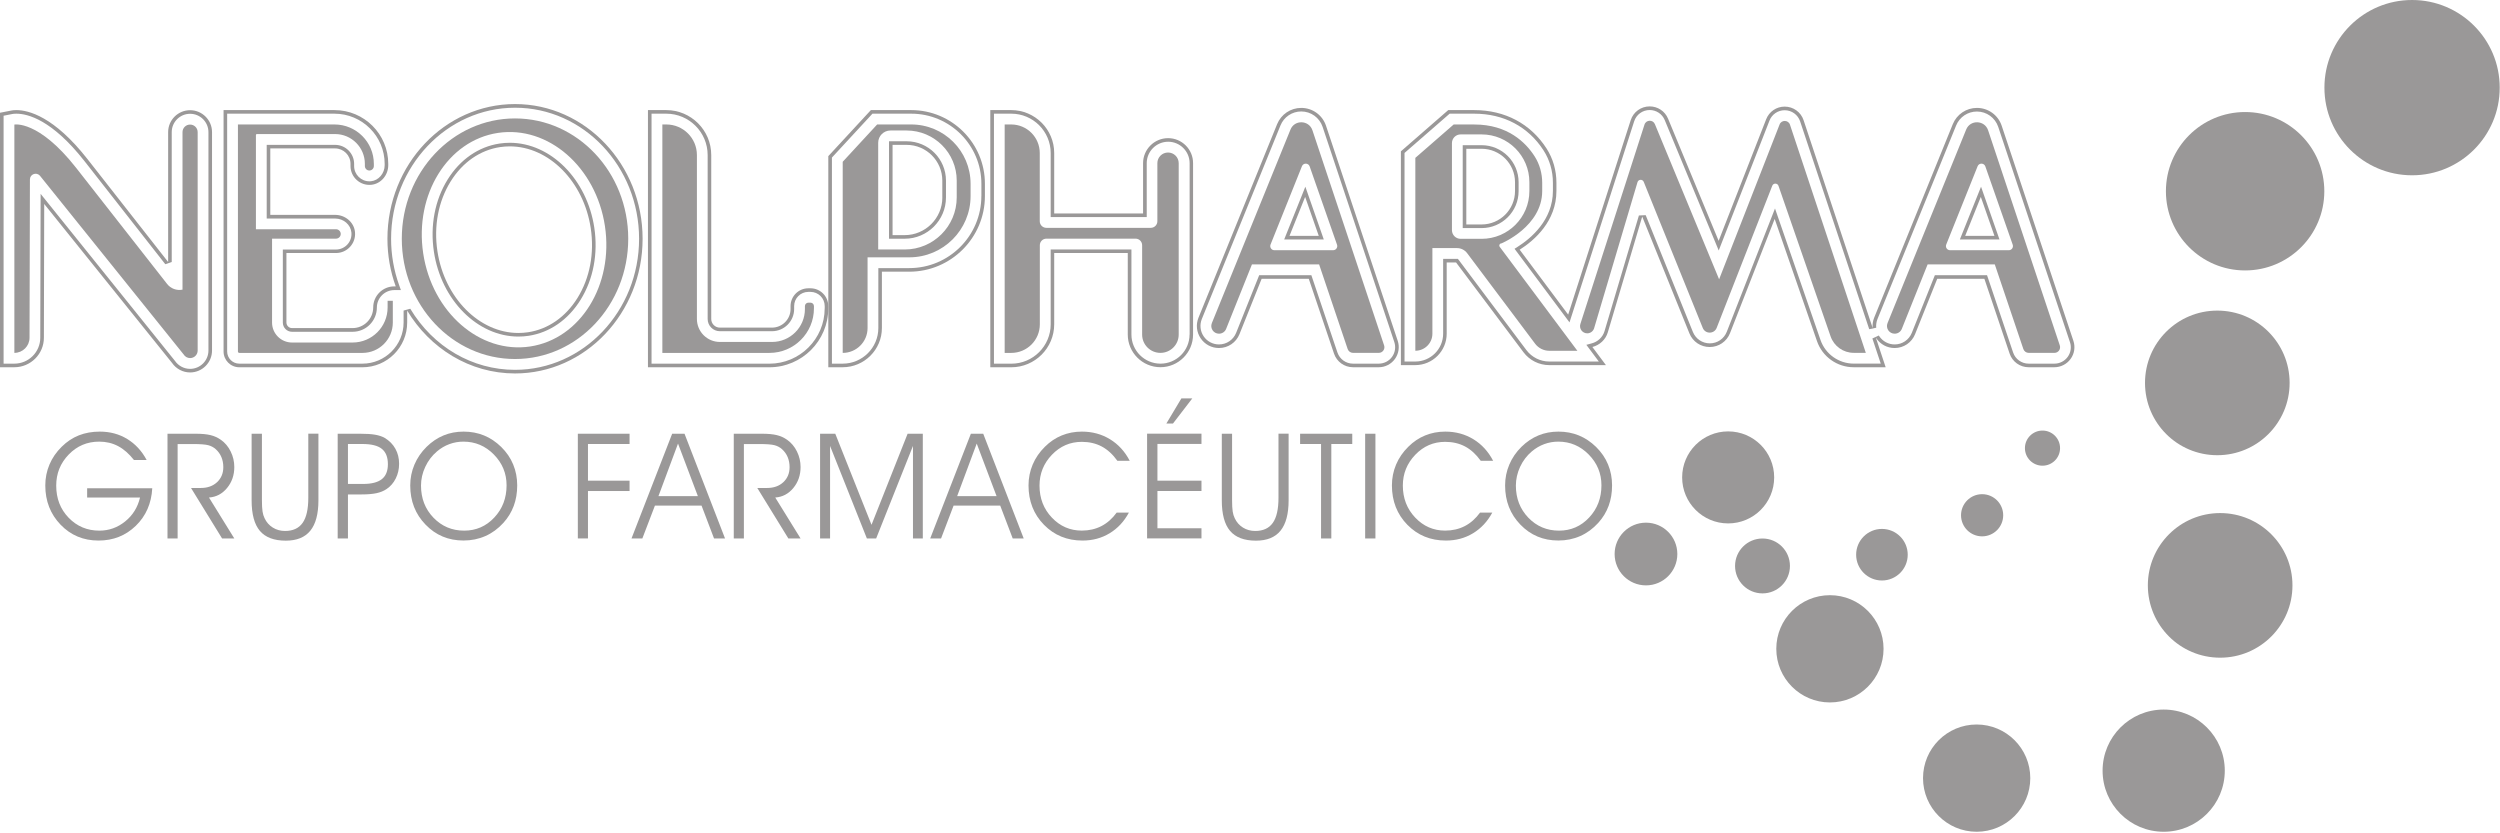 <svg xmlns="http://www.w3.org/2000/svg" width="696" height="232" viewBox="0 0 696 232" fill="none"><g clip-path="url(#clip0_25_784)"><path d="M52.92 30.68C49.55 30.68 46.81 33.42 46.81 36.79V72.94C41.16 65.73 31.37 53.23 24.32 44.25C15.03 32.42 7.93 30.65 4.53 30.65C3.92 30.65 3.48 30.71 3.22 30.76L0 31.39V102.24H4C8.53 102.24 12.22 98.55 12.22 94.03L12.31 56.79L47.89 101.03C49.02 102.68 50.91 103.69 52.92 103.69C56.29 103.69 59.03 100.95 59.03 97.58V36.79C59.03 33.42 56.29 30.68 52.92 30.68ZM58.03 97.58C58.03 100.4 55.74 102.69 52.92 102.69C51.24 102.69 49.67 101.86 48.71 100.47L11.31 53.97L11.21 94.03C11.21 98.01 7.97 101.24 3.99 101.24H1V32.22L3.42 31.74C3.63 31.7 4 31.65 4.53 31.65C7.75 31.65 14.5 33.37 23.53 44.87C30.59 53.85 40.37 66.35 46.02 73.56L47.81 72.94V36.79C47.81 33.97 50.1 31.68 52.92 31.68C55.74 31.68 58.03 33.97 58.03 36.79V97.58Z" fill="#9A9898"></path><path d="M141.93 39.75C140.99 39.75 140.03 39.82 139.09 39.96C133.22 40.85 128.08 44.4 124.62 49.98C121.06 55.71 119.71 62.85 120.8 70.09C122.83 83.55 132.94 93.7 144.32 93.7C145.26 93.7 146.22 93.63 147.16 93.49C153.03 92.6 158.17 89.05 161.63 83.47C165.19 77.74 166.54 70.6 165.45 63.36C163.42 49.9 153.31 39.75 141.93 39.75ZM160.78 82.94C157.48 88.26 152.59 91.66 147.01 92.5C146.12 92.63 145.21 92.7 144.32 92.7C133.43 92.7 123.74 82.92 121.78 69.94C120.72 62.94 122.03 56.04 125.46 50.51C128.76 45.19 133.65 41.79 139.23 40.95C140.12 40.82 141.03 40.75 141.92 40.75C152.81 40.75 162.5 50.53 164.46 63.51C165.52 70.51 164.21 77.41 160.78 82.94Z" fill="#9A9898"></path><path d="M143.38 28.97C123.8 28.97 107.86 45.79 107.86 66.46C107.86 71.13 108.68 75.61 110.17 79.73H109.76C106.53 79.73 103.9 82.35 103.9 85.59C103.9 88.76 101.33 91.34 98.15 91.34H81.3C80.44 91.34 79.74 90.64 79.74 89.78V70.44H93.55C96.65 70.44 99.14 67.76 98.83 64.6C98.56 61.84 96.08 59.82 93.31 59.82H75.25V41.32H93.28C95.65 41.32 97.58 43.24 97.58 45.62V46.22C97.58 49.29 100.23 51.75 103.36 51.45C106.09 51.18 108.09 48.73 108.09 45.99V45.62C108.09 37.35 101.39 30.65 93.12 30.65H62.24V97.86C62.24 100.28 64.2 102.25 66.63 102.25H100.9C107.78 102.25 113.36 96.67 113.36 89.79V86.47C119.66 96.97 130.76 103.97 143.38 103.97C162.96 103.97 178.9 87.15 178.9 66.48C178.9 45.81 162.97 28.97 143.38 28.97ZM143.38 102.96C131.51 102.96 120.61 96.6 114.22 85.95L112.36 86.46V89.78C112.36 96.1 107.22 101.24 100.9 101.24H66.63C64.76 101.24 63.24 99.72 63.24 97.85V31.65H93.12C100.82 31.65 107.09 37.92 107.09 45.62V45.99C107.09 48.28 105.41 50.25 103.27 50.46C103.13 50.47 102.98 50.48 102.84 50.48C100.5 50.48 98.59 48.57 98.59 46.23V45.63C98.59 42.71 96.21 40.33 93.29 40.33H74.25V60.84H93.31C95.64 60.84 97.62 62.54 97.83 64.72C97.95 65.95 97.56 67.13 96.73 68.05C95.91 68.95 94.75 69.47 93.54 69.47H78.74V89.81C78.74 91.22 79.89 92.37 81.3 92.37H98.17C101.89 92.37 104.92 89.34 104.92 85.62C104.92 82.94 107.1 80.76 109.78 80.76H111.61L111.13 79.42C109.64 75.28 108.88 70.92 108.88 66.48C108.88 46.36 124.36 29.99 143.4 29.99C162.44 29.99 177.92 46.36 177.92 66.48C177.92 86.6 162.42 102.96 143.38 102.96Z" fill="#9A9898"></path><path d="M225.64 80.26H225.05C222.32 80.26 220.09 82.48 220.09 85.22V86.04C220.09 88.89 217.77 91.21 214.92 91.21H200.41C199.09 91.21 198.01 90.14 198.01 88.81V43.17C198.01 36.26 192.39 30.65 185.49 30.65H180.39V102.25H214.19C223.23 102.25 230.59 94.89 230.59 85.85V85.22C230.59 82.49 228.37 80.26 225.64 80.26ZM229.59 85.85C229.59 94.34 222.68 101.25 214.19 101.25H181.39V31.65H185.49C191.84 31.65 197.01 36.82 197.01 43.17V88.81C197.01 90.68 198.53 92.21 200.41 92.21H214.92C218.32 92.21 221.09 89.44 221.09 86.04V85.22C221.09 83.04 222.86 81.26 225.05 81.26H225.64C227.82 81.26 229.6 83.03 229.6 85.22V85.85H229.59Z" fill="#9A9898"></path><path d="M253.69 30.65H242.45L230.6 43.47V102.24H234.6C240.62 102.24 245.52 97.34 245.52 91.32V75.64H253.14C264.75 75.64 274.2 66.19 274.2 54.58V51.17C274.21 39.85 265 30.65 253.69 30.65ZM273.21 54.58C273.21 65.64 264.21 74.64 253.15 74.64H244.53V91.32C244.53 96.79 240.08 101.24 234.61 101.24H231.61V43.86L242.89 31.65H253.7C264.46 31.65 273.22 40.41 273.22 51.17V54.58H273.21Z" fill="#9A9898"></path><path d="M252.41 39.33H247.5V66.46H251.87C258.2 66.46 263.36 61.31 263.36 54.97V50.27C263.35 44.24 258.44 39.33 252.41 39.33ZM262.35 54.97C262.35 60.75 257.64 65.46 251.86 65.46H248.49V40.33H252.4C257.88 40.33 262.34 44.79 262.34 50.27V54.97H262.35Z" fill="#9A9898"></path><path d="M325.2 38.46C321.36 38.46 318.23 41.59 318.23 45.43V59.43H293.49V42.61C293.49 36.01 288.12 30.65 281.53 30.65H275.7V102.25H281.53C288.13 102.25 293.49 96.88 293.49 90.29V70.44H313.97V93.14C313.97 98.15 318.05 102.23 323.06 102.23C328.07 102.23 332.15 98.15 332.15 93.14V45.43C332.17 41.59 329.04 38.46 325.2 38.46ZM331.17 93.15C331.17 97.61 327.54 101.24 323.08 101.24C318.62 101.24 314.99 97.61 314.99 93.15V69.45H292.51V90.29C292.51 96.33 287.59 101.25 281.55 101.25H276.72V31.65H281.55C287.59 31.65 292.51 36.57 292.51 42.61V60.43H319.25V45.43C319.25 42.14 321.93 39.46 325.22 39.46C328.51 39.46 331.19 42.14 331.19 45.43V93.15H331.17Z" fill="#9A9898"></path><path d="M369.16 35C368.17 32.03 365.4 30.04 362.27 30.04C359.31 30.04 356.67 31.82 355.55 34.56L333.66 88.44C332.89 90.34 333.11 92.48 334.26 94.18C335.4 95.88 337.31 96.89 339.36 96.89C341.89 96.89 344.12 95.38 345.07 93.03L351.24 77.61H364.36L371.39 98.45C372.16 100.72 374.28 102.24 376.67 102.24H383.84C385.63 102.24 387.32 101.37 388.36 99.92C389.4 98.47 389.69 96.59 389.13 94.9L369.16 35ZM387.55 99.34C386.69 100.53 385.31 101.24 383.84 101.24H376.67C374.71 101.24 372.97 99.99 372.34 98.13L365.08 76.61H350.56L344.14 92.66C343.35 94.62 341.48 95.89 339.36 95.89C337.65 95.89 336.05 95.04 335.09 93.62C334.13 92.2 333.95 90.4 334.59 88.81L356.48 34.93C357.44 32.56 359.72 31.03 362.27 31.03C364.97 31.03 367.35 32.75 368.21 35.31L388.17 95.21C388.64 96.61 388.41 98.15 387.55 99.34Z" fill="#9A9898"></path><path d="M357.52 66.66H368.54L363.41 51.98L357.52 66.66ZM359 65.66L363.35 54.82L367.14 65.66H359Z" fill="#9A9898"></path><path d="M422.78 50.72C422.78 45.04 418.16 40.42 412.48 40.42H407.22V63.5H412.48C418.16 63.5 422.78 58.88 422.78 53.2V50.72ZM421.78 53.19C421.78 58.32 417.61 62.49 412.48 62.49H408.22V41.42H412.48C417.61 41.42 421.78 45.59 421.78 50.72V53.19Z" fill="#9A9898"></path><path d="M545.63 66.66H556.65L551.52 51.98L545.63 66.66ZM547.11 65.66L551.46 54.82L555.25 65.66H547.11Z" fill="#9A9898"></path><path d="M577.24 94.91L557.27 35C556.28 32.03 553.51 30.04 550.38 30.04C547.42 30.04 544.78 31.82 543.66 34.56L521.77 88.44C521.39 89.37 521.26 90.36 521.35 91.32L502.12 33.47C501.37 31.2 499.25 29.68 496.86 29.68C494.56 29.68 492.54 31.06 491.7 33.2L478.47 67.05L464.39 33.04C463.53 30.96 461.52 29.62 459.27 29.62C456.85 29.62 454.73 31.16 453.99 33.46L436.58 87.59L423.08 69.52C427.17 66.92 433.31 61.61 433.31 53.15V50.89C433.31 47.45 432.36 44.14 430.56 41.34C426.13 34.45 418.98 30.65 410.42 30.65H403.19L390.01 42.13V101.65H394.01C398.83 101.65 402.76 97.73 402.76 92.9V73.07H405.37L424.15 98.08C425.83 100.32 428.5 101.65 431.3 101.65H447.09L443.32 96.6C445.34 96.09 447.02 94.56 447.62 92.5L457.19 60.3L470.33 92.81C471.26 95.12 473.48 96.61 475.97 96.61C478.49 96.61 480.72 95.09 481.64 92.74L494.07 60.95L505.85 94.97C507.35 99.32 511.46 102.24 516.06 102.24H524.97L522.21 93.92C522.26 94.01 522.31 94.1 522.36 94.18C523.5 95.88 525.41 96.89 527.46 96.89C529.99 96.89 532.23 95.37 533.16 93.03L539.33 77.61H552.45L559.48 98.45C560.25 100.72 562.37 102.24 564.76 102.24H571.93C573.72 102.24 575.41 101.37 576.45 99.93C577.52 98.48 577.8 96.6 577.24 94.91ZM575.66 99.34C574.8 100.53 573.42 101.24 571.95 101.24H564.78C562.82 101.24 561.07 99.99 560.45 98.13L553.19 76.61H538.67L532.25 92.66C531.46 94.62 529.59 95.89 527.47 95.89C525.76 95.89 524.16 95.04 523.2 93.62L523.07 93.4L521.27 94.23L523.6 101.23H516.08C511.91 101.23 508.18 98.58 506.82 94.63L494.16 58.04L480.74 92.36C479.97 94.32 478.11 95.59 476.01 95.59C473.93 95.59 472.08 94.34 471.3 92.41L458.16 59.9L456.27 59.99L446.7 92.19C446.21 93.86 444.83 95.16 443.11 95.6L441.64 96L445.11 100.65H431.31C428.82 100.65 426.45 99.46 424.96 97.48L405.88 72.07H401.77V92.9C401.77 97.17 398.29 100.65 394.02 100.65H391.02V42.58L403.58 31.65H410.44C418.64 31.65 425.49 35.28 429.73 41.88C431.43 44.52 432.33 47.64 432.33 50.89V53.15C432.33 61.26 426.21 66.36 422.56 68.68L421.65 69.26L436.95 89.75L454.95 33.78C455.55 31.9 457.29 30.63 459.27 30.63C461.11 30.63 462.76 31.73 463.46 33.43L478.49 69.74L492.62 33.58C493.3 31.83 494.96 30.69 496.85 30.69C498.81 30.69 500.54 31.94 501.16 33.8L520.39 91.65L522.34 91.24C522.26 90.42 522.39 89.59 522.69 88.83L544.58 34.95C545.54 32.58 547.82 31.05 550.37 31.05C553.07 31.05 555.45 32.77 556.31 35.33L576.27 95.23C576.75 96.61 576.52 98.15 575.66 99.34Z" fill="#9A9898"></path><path d="M52.92 34.68C51.75 34.68 50.81 35.62 50.81 36.79V80.64C49.19 80.96 47.53 80.35 46.52 79.05C42.08 73.38 29.65 57.51 21.18 46.71C10.69 33.36 4 34.68 4 34.68V98.24C6.33 98.24 8.22 96.35 8.22 94.02L8.33 49.96C8.33 48.51 10.11 47.82 11.09 48.89L51.11 98.66V98.65C51.48 99.27 52.15 99.69 52.92 99.69C54.09 99.69 55.03 98.75 55.03 97.58V36.79C55.03 35.63 54.09 34.68 52.92 34.68Z" fill="#9A9898"></path><path d="M66.24 34.65V97.86C66.24 98.07 66.41 98.25 66.63 98.25H100.9C105.57 98.25 109.36 94.46 109.36 89.79V83.75H107.91V85.61C107.91 90.99 103.55 95.36 98.16 95.36H81.3C78.23 95.36 75.74 92.87 75.74 89.8V66.44H93.55C94.27 66.44 94.86 65.85 94.86 65.13C94.86 64.41 94.27 63.82 93.55 63.82H71.25V37.57C71.25 37.43 71.36 37.32 71.5 37.32H93.28C97.86 37.32 101.58 41.04 101.58 45.62V46.22C101.58 46.91 102.14 47.47 102.83 47.47C103.52 47.47 104.08 46.91 104.08 46.22V45.62C104.08 39.56 99.17 34.65 93.11 34.65H66.24Z" fill="#9A9898"></path><path d="M143.38 32.97C125.97 32.97 111.86 47.97 111.86 66.46C111.86 84.96 125.97 99.95 143.38 99.95C160.79 99.95 174.9 84.95 174.9 66.46C174.9 47.96 160.79 32.97 143.38 32.97ZM147.6 96.46C133.63 98.57 120.3 86.96 117.82 70.54C115.34 54.12 124.66 39.1 138.63 37C152.6 34.9 165.93 46.5 168.41 62.92C170.89 79.34 161.57 94.35 147.6 96.46Z" fill="#9A9898"></path><path d="M184.4 34.65V98.25H214.2C221.05 98.25 226.6 92.7 226.6 85.85V85.22C226.6 84.69 226.17 84.26 225.64 84.26H225.05C224.52 84.26 224.09 84.69 224.09 85.22V86.04C224.09 91.1 219.99 95.2 214.93 95.2H200.42C196.89 95.2 194.02 92.34 194.02 88.8V43.17C194.02 38.46 190.2 34.65 185.5 34.65H184.4Z" fill="#9A9898"></path><path d="M253.69 34.65H244.2L234.61 45.04V98.25C238.43 98.25 241.53 95.15 241.53 91.33V71.64H253.15C262.57 71.64 270.21 64 270.21 54.58V51.17C270.21 42.04 262.81 34.65 253.69 34.65ZM266.35 54.97C266.35 62.97 259.86 69.46 251.86 69.46H244.49V39.74C244.49 37.86 246.02 36.33 247.9 36.33H252.4C260.1 36.33 266.35 42.57 266.35 50.28V54.97Z" fill="#9A9898"></path><path d="M279.7 34.65V98.25H281.53C285.93 98.25 289.49 94.69 289.49 90.29V68.27C289.49 67.26 290.31 66.44 291.32 66.44H316.14C317.15 66.44 317.97 67.26 317.97 68.27V93.15C317.97 95.96 320.25 98.24 323.06 98.24C325.87 98.24 328.15 95.96 328.15 93.15V45.43C328.15 43.79 326.82 42.46 325.18 42.46C323.54 42.46 322.21 43.79 322.21 45.43V61.6C322.21 62.61 321.39 63.43 320.38 63.43H291.3C290.29 63.43 289.47 62.61 289.47 61.6V42.61C289.47 38.21 285.91 34.65 281.51 34.65H279.7Z" fill="#9A9898"></path><path d="M359.27 36.07L337.38 89.95C336.81 91.36 337.84 92.9 339.37 92.9C340.25 92.9 341.04 92.37 341.36 91.55L348.54 73.61H367.24L375.19 97.17C375.41 97.81 376.01 98.24 376.68 98.24H383.85C384.92 98.24 385.68 97.19 385.34 96.17L365.38 36.27C364.41 33.4 360.4 33.27 359.27 36.07ZM353.72 68.08L362.46 46.28C362.86 45.29 364.26 45.33 364.61 46.33L372.23 68.13C372.49 68.88 371.94 69.66 371.14 69.66H354.78C353.97 69.66 353.42 68.84 353.72 68.08Z" fill="#9A9898"></path><path d="M547.38 36.07L525.49 89.95C524.92 91.36 525.95 92.9 527.48 92.9C528.36 92.9 529.15 92.37 529.47 91.55L536.65 73.61H555.35L563.3 97.17C563.52 97.81 564.12 98.24 564.79 98.24H571.96C573.03 98.24 573.79 97.19 573.45 96.17L553.49 36.27C552.52 33.4 548.51 33.27 547.38 36.07ZM541.83 68.08L550.57 46.28C550.97 45.29 552.37 45.33 552.72 46.33L560.34 68.13C560.6 68.88 560.05 69.66 559.25 69.66H542.9C542.08 69.66 541.53 68.84 541.83 68.08Z" fill="#9A9898"></path><path d="M404.71 34.65L394.03 43.95V97.65C396.65 97.65 398.78 95.52 398.78 92.9V69.07H405.63C406.74 69.07 407.78 69.59 408.45 70.48L427.37 95.68C428.3 96.92 429.77 97.66 431.33 97.66H439.14L417.53 68.73C417.23 68.32 417.52 67.75 418.03 67.75C418.03 67.75 429.35 63.05 429.35 53.16V50.9C429.35 48.29 428.64 45.71 427.23 43.51C424.75 39.65 419.75 34.66 410.46 34.66H404.71V34.65ZM404.22 64.07V39.84C404.22 38.5 405.3 37.42 406.64 37.42H412.48C419.83 37.42 425.78 43.38 425.78 50.72V53.19C425.78 60.54 419.82 66.49 412.48 66.49H406.64C405.3 66.49 404.22 65.41 404.22 64.07Z" fill="#9A9898"></path><path d="M439.98 90.18L457.83 34.68C458.27 33.32 460.17 33.24 460.72 34.56L478.6 77.76L495.44 34.65C495.96 33.31 497.88 33.36 498.33 34.72L519.44 98.23H516.07C513.17 98.23 510.59 96.39 509.64 93.65L495.13 51.74C494.85 50.93 493.71 50.91 493.4 51.71L477.92 91.28C477.23 93.03 474.76 93.05 474.05 91.3L457.62 50.64C457.29 49.83 456.13 49.88 455.88 50.72L443.81 91.36C443.56 92.21 442.77 92.8 441.89 92.8C440.53 92.8 439.56 91.48 439.98 90.18Z" fill="#9A9898"></path><path d="M671.52 48.8C684.995 48.8 695.92 37.876 695.92 24.4C695.92 10.924 684.995 0 671.52 0C658.044 0 647.12 10.924 647.12 24.4C647.12 37.876 658.044 48.8 671.52 48.8Z" fill="#9A9898"></path><path d="M625.04 75.29C637.218 75.29 647.09 65.418 647.09 53.24C647.09 41.062 637.218 31.19 625.04 31.19C612.862 31.19 602.99 41.062 602.99 53.24C602.99 65.418 612.862 75.29 625.04 75.29Z" fill="#9A9898"></path><path d="M617.3 126.73C628.417 126.73 637.43 117.717 637.43 106.6C637.43 95.483 628.417 86.47 617.3 86.47C606.182 86.47 597.17 95.483 597.17 106.6C597.17 117.717 606.182 126.73 617.3 126.73Z" fill="#9A9898"></path><path d="M618.09 183.1C629.207 183.1 638.22 174.088 638.22 162.97C638.22 151.853 629.207 142.84 618.09 142.84C606.972 142.84 597.96 151.853 597.96 162.97C597.96 174.088 606.972 183.1 618.09 183.1Z" fill="#9A9898"></path><path d="M602.37 231.56C611.764 231.56 619.38 223.944 619.38 214.55C619.38 205.156 611.764 197.54 602.37 197.54C592.976 197.54 585.36 205.156 585.36 214.55C585.36 223.944 592.976 231.56 602.37 231.56Z" fill="#9A9898"></path><path d="M550.3 231.56C558.545 231.56 565.23 224.876 565.23 216.63C565.23 208.384 558.545 201.7 550.3 201.7C542.054 201.7 535.37 208.384 535.37 216.63C535.37 224.876 542.054 231.56 550.3 231.56Z" fill="#9A9898"></path><path d="M509.45 195.56C517.695 195.56 524.38 188.876 524.38 180.63C524.38 172.384 517.695 165.7 509.45 165.7C501.204 165.7 494.52 172.384 494.52 180.63C494.52 188.876 501.204 195.56 509.45 195.56Z" fill="#9A9898"></path><path d="M481.12 145.72C488.194 145.72 493.93 139.985 493.93 132.91C493.93 125.835 488.194 120.1 481.12 120.1C474.045 120.1 468.31 125.835 468.31 132.91C468.31 139.985 474.045 145.72 481.12 145.72Z" fill="#9A9898"></path><path d="M458.24 162.97C463.061 162.97 466.97 159.061 466.97 154.24C466.97 149.419 463.061 145.51 458.24 145.51C453.418 145.51 449.51 149.419 449.51 154.24C449.51 159.061 453.418 162.97 458.24 162.97Z" fill="#9A9898"></path><path d="M490.68 165.2C494.899 165.2 498.32 161.779 498.32 157.56C498.32 153.34 494.899 149.92 490.68 149.92C486.46 149.92 483.04 153.34 483.04 157.56C483.04 161.779 486.46 165.2 490.68 165.2Z" fill="#9A9898"></path><path d="M523.93 161.61C527.895 161.61 531.11 158.395 531.11 154.43C531.11 150.465 527.895 147.25 523.93 147.25C519.965 147.25 516.75 150.465 516.75 154.43C516.75 158.395 519.965 161.61 523.93 161.61Z" fill="#9A9898"></path><path d="M551.82 149.32C555.062 149.32 557.69 146.692 557.69 143.45C557.69 140.208 555.062 137.58 551.82 137.58C548.578 137.58 545.95 140.208 545.95 143.45C545.95 146.692 548.578 149.32 551.82 149.32Z" fill="#9A9898"></path><path d="M568.63 129.65C571.33 129.65 573.52 127.461 573.52 124.76C573.52 122.059 571.33 119.87 568.63 119.87C565.929 119.87 563.74 122.059 563.74 124.76C563.74 127.461 565.929 129.65 568.63 129.65Z" fill="#9A9898"></path><path d="M24.26 135.93H42.39C42.15 140.18 40.62 143.66 37.8 146.39C34.98 149.12 31.52 150.49 27.43 150.49C23.22 150.49 19.7 149.02 16.87 146.08C14.04 143.14 12.61 139.5 12.61 135.14C12.61 133.1 13 131.16 13.77 129.33C14.54 127.5 15.68 125.85 17.17 124.38C18.61 122.95 20.21 121.89 21.96 121.2C23.71 120.51 25.65 120.16 27.79 120.16C30.62 120.16 33.16 120.84 35.41 122.21C37.66 123.58 39.47 125.53 40.83 128.07H37.3C35.92 126.32 34.45 125.03 32.88 124.2C31.31 123.37 29.56 122.95 27.62 122.95C24.27 122.95 21.43 124.15 19.12 126.55C16.8 128.95 15.65 131.83 15.65 135.19C15.65 138.77 16.8 141.75 19.11 144.14C21.42 146.53 24.27 147.73 27.66 147.73C30.33 147.73 32.72 146.88 34.84 145.17C36.96 143.46 38.34 141.25 38.98 138.52H24.26V135.93Z" fill="#9A9898"></path><path d="M49.45 123.61V149.91H46.63V120.75H54.46C56.18 120.75 57.57 120.88 58.62 121.14C59.67 121.4 60.62 121.83 61.47 122.43C62.63 123.24 63.55 124.33 64.22 125.69C64.89 127.05 65.23 128.49 65.23 130.02C65.23 132.28 64.56 134.22 63.22 135.85C61.88 137.48 60.2 138.37 58.18 138.51L65.23 149.91H61.83L53.18 135.85H55.94C57.78 135.85 59.28 135.31 60.44 134.23C61.59 133.15 62.17 131.76 62.17 130.06C62.17 129.03 61.99 128.1 61.64 127.26C61.29 126.42 60.76 125.68 60.07 125.06C59.5 124.54 58.8 124.17 58 123.95C57.19 123.73 55.75 123.62 53.68 123.62H49.45V123.61Z" fill="#9A9898"></path><path d="M70.06 120.75H72.92V139.2C72.92 140.63 72.98 141.7 73.09 142.4C73.2 143.11 73.39 143.74 73.66 144.28C74.18 145.39 74.95 146.26 75.95 146.88C76.96 147.51 78.1 147.82 79.36 147.82C81.56 147.82 83.19 147.07 84.25 145.57C85.31 144.07 85.83 141.74 85.83 138.59V120.74H88.65V139.29C88.65 143.07 87.9 145.89 86.4 147.74C84.9 149.6 82.62 150.52 79.56 150.52C76.29 150.52 73.89 149.61 72.35 147.8C70.81 145.98 70.05 143.15 70.05 139.29V120.75H70.06Z" fill="#9A9898"></path><path d="M94.01 120.75H100.2C101.98 120.75 103.4 120.84 104.47 121.03C105.54 121.22 106.43 121.52 107.13 121.93C108.41 122.7 109.4 123.71 110.08 124.94C110.77 126.18 111.11 127.57 111.11 129.12C111.11 130.59 110.8 131.95 110.18 133.2C109.56 134.45 108.69 135.44 107.59 136.17C106.82 136.69 105.89 137.07 104.82 137.3C103.75 137.53 102.37 137.65 100.7 137.65H96.87V149.91H94.01V120.75ZM96.87 123.61V134.73H101.1C103.45 134.73 105.19 134.28 106.31 133.39C107.43 132.5 107.99 131.11 107.99 129.24C107.99 127.29 107.43 125.87 106.3 124.96C105.17 124.05 103.36 123.61 100.86 123.61H96.87Z" fill="#9A9898"></path><path d="M114.21 135.15C114.21 133.12 114.6 131.18 115.38 129.34C116.16 127.5 117.29 125.85 118.77 124.39C120.2 122.99 121.77 121.93 123.49 121.22C125.21 120.51 127.06 120.16 129.07 120.16C131.11 120.16 133.01 120.52 134.75 121.23C136.49 121.94 138.08 123.01 139.53 124.42C141.01 125.88 142.13 127.5 142.87 129.31C143.62 131.11 143.99 133.06 143.99 135.14C143.99 137.21 143.67 139.11 143.03 140.84C142.39 142.57 141.43 144.14 140.15 145.56C138.67 147.19 136.99 148.42 135.12 149.24C133.25 150.07 131.22 150.48 129.03 150.48C124.84 150.48 121.32 149.01 118.48 146.06C115.63 143.13 114.21 139.49 114.21 135.15ZM117.21 135.19C117.21 138.74 118.36 141.72 120.67 144.12C122.98 146.52 125.83 147.73 129.22 147.73C132.53 147.73 135.33 146.52 137.61 144.08C139.89 141.65 141.03 138.66 141.03 135.11C141.03 131.8 139.85 128.94 137.5 126.55C135.15 124.15 132.32 122.95 129.01 122.95C127.66 122.95 126.36 123.18 125.11 123.64C123.86 124.1 122.71 124.78 121.66 125.67C120.27 126.85 119.18 128.28 118.39 129.98C117.6 131.68 117.21 133.41 117.21 135.19Z" fill="#9A9898"></path><path d="M160.87 149.91V120.75H175.27V123.61H163.69V133.82H175.27V136.7H163.69V149.9H160.87V149.91Z" fill="#9A9898"></path><path d="M178.83 149.91H175.81L187.13 120.75H190.57L201.85 149.91H198.79L195.31 140.76H182.33L178.83 149.91ZM194.29 138.13L188.76 123.49L183.31 138.13H194.29Z" fill="#9A9898"></path><path d="M207.1 123.61V149.91H204.28V120.75H212.11C213.83 120.75 215.22 120.88 216.27 121.14C217.32 121.4 218.27 121.83 219.12 122.43C220.28 123.24 221.2 124.33 221.87 125.69C222.54 127.05 222.88 128.49 222.88 130.02C222.88 132.28 222.21 134.22 220.87 135.85C219.53 137.48 217.85 138.37 215.83 138.51L222.88 149.91H219.48L210.83 135.85H213.59C215.43 135.85 216.93 135.31 218.09 134.23C219.24 133.15 219.82 131.76 219.82 130.06C219.82 129.03 219.64 128.1 219.29 127.26C218.94 126.42 218.41 125.68 217.72 125.06C217.15 124.54 216.45 124.17 215.65 123.95C214.84 123.73 213.4 123.62 211.33 123.62H207.1V123.61Z" fill="#9A9898"></path><path d="M228.31 149.91V120.75H232.54L242.63 146.11L252.68 120.75H256.91V149.91H254.17V124.15L243.92 149.91H241.34L231.09 124.15V149.91H228.31Z" fill="#9A9898"></path><path d="M261.99 149.91H258.97L270.29 120.75H273.73L285 149.91H281.94L278.46 140.76H265.48L261.99 149.91ZM277.45 138.13L271.92 123.49L266.47 138.13H277.45Z" fill="#9A9898"></path><path d="M311.09 128.3C309.78 126.48 308.32 125.15 306.7 124.29C305.08 123.44 303.24 123.01 301.17 123.01C297.93 123.01 295.15 124.21 292.85 126.61C290.55 129.01 289.4 131.87 289.4 135.18C289.4 138.71 290.54 141.68 292.83 144.09C295.12 146.51 297.9 147.72 301.17 147.72C303.19 147.72 305.01 147.3 306.64 146.46C308.27 145.62 309.68 144.36 310.89 142.7H314.29C312.95 145.18 311.17 147.1 308.92 148.46C306.68 149.82 304.16 150.49 301.37 150.49C297.08 150.49 293.51 149.03 290.64 146.1C287.78 143.18 286.34 139.52 286.34 135.14C286.34 133.1 286.73 131.16 287.5 129.33C288.27 127.5 289.41 125.85 290.9 124.38C292.29 122.99 293.85 121.94 295.58 121.23C297.31 120.52 299.18 120.16 301.2 120.16C304.1 120.16 306.7 120.87 309.02 122.28C311.34 123.7 313.17 125.7 314.52 128.29H311.09V128.3Z" fill="#9A9898"></path><path d="M322.23 133.82H334.49V136.7H322.23V147.07H334.49V149.89H319.35V120.73H334.49V123.59H322.23V133.82ZM326.55 117.92H324.71L328.9 110.91H331.94L326.55 117.92Z" fill="#9A9898"></path><path d="M340.15 120.75H343.01V139.2C343.01 140.63 343.07 141.7 343.18 142.4C343.29 143.11 343.48 143.74 343.75 144.28C344.27 145.39 345.04 146.26 346.04 146.88C347.05 147.51 348.19 147.82 349.46 147.82C351.66 147.82 353.29 147.07 354.35 145.57C355.41 144.07 355.93 141.74 355.93 138.59V120.74H358.75V139.29C358.75 143.07 358 145.89 356.5 147.74C355 149.6 352.72 150.52 349.66 150.52C346.39 150.52 343.99 149.61 342.45 147.8C340.91 145.98 340.15 143.15 340.15 139.29V120.75Z" fill="#9A9898"></path><path d="M370.64 149.91H367.78V123.61H361.95V120.75H376.47V123.61H370.64V149.91Z" fill="#9A9898"></path><path d="M382.92 149.91H380.06V120.75H382.92V149.91Z" fill="#9A9898"></path><path d="M412.25 128.3C410.94 126.48 409.48 125.15 407.86 124.29C406.24 123.44 404.4 123.01 402.33 123.01C399.08 123.01 396.31 124.21 394.01 126.61C391.71 129.01 390.55 131.87 390.55 135.18C390.55 138.71 391.7 141.68 393.99 144.09C396.28 146.51 399.06 147.72 402.33 147.72C404.35 147.72 406.17 147.3 407.8 146.46C409.43 145.62 410.84 144.36 412.05 142.7H415.46C414.12 145.18 412.34 147.1 410.09 148.46C407.85 149.82 405.33 150.49 402.54 150.49C398.25 150.49 394.68 149.03 391.81 146.1C388.95 143.18 387.51 139.52 387.51 135.14C387.51 133.1 387.9 131.16 388.67 129.33C389.44 127.5 390.58 125.85 392.07 124.38C393.46 122.99 395.02 121.94 396.75 121.23C398.48 120.52 400.35 120.16 402.37 120.16C405.27 120.16 407.87 120.87 410.19 122.28C412.51 123.7 414.34 125.7 415.69 128.29H412.25V128.3Z" fill="#9A9898"></path><path d="M419.02 135.15C419.02 133.12 419.41 131.18 420.19 129.34C420.97 127.5 422.1 125.85 423.58 124.39C425.01 122.99 426.58 121.93 428.3 121.22C430.02 120.51 431.88 120.16 433.88 120.16C435.92 120.16 437.82 120.52 439.56 121.23C441.3 121.94 442.89 123.01 444.34 124.42C445.82 125.88 446.94 127.5 447.68 129.31C448.43 131.11 448.8 133.06 448.8 135.14C448.8 137.21 448.48 139.11 447.84 140.84C447.2 142.57 446.24 144.14 444.96 145.56C443.48 147.19 441.8 148.42 439.93 149.24C438.06 150.07 436.03 150.48 433.84 150.48C429.65 150.48 426.13 149.01 423.28 146.06C420.44 143.13 419.02 139.49 419.02 135.15ZM422.02 135.19C422.02 138.74 423.18 141.72 425.48 144.12C427.79 146.52 430.64 147.73 434.03 147.73C437.34 147.73 440.14 146.52 442.42 144.08C444.7 141.65 445.84 138.66 445.84 135.11C445.84 131.8 444.66 128.94 442.31 126.55C439.96 124.15 437.13 122.95 433.82 122.95C432.47 122.95 431.17 123.18 429.92 123.64C428.67 124.1 427.52 124.78 426.46 125.67C425.07 126.85 423.98 128.28 423.19 129.98C422.42 131.67 422.02 133.41 422.02 135.19Z" fill="#9A9898"></path></g><defs><clipPath id="clip0_25_784"><rect width="695.91" height="231.56" fill="white"></rect></clipPath></defs></svg>